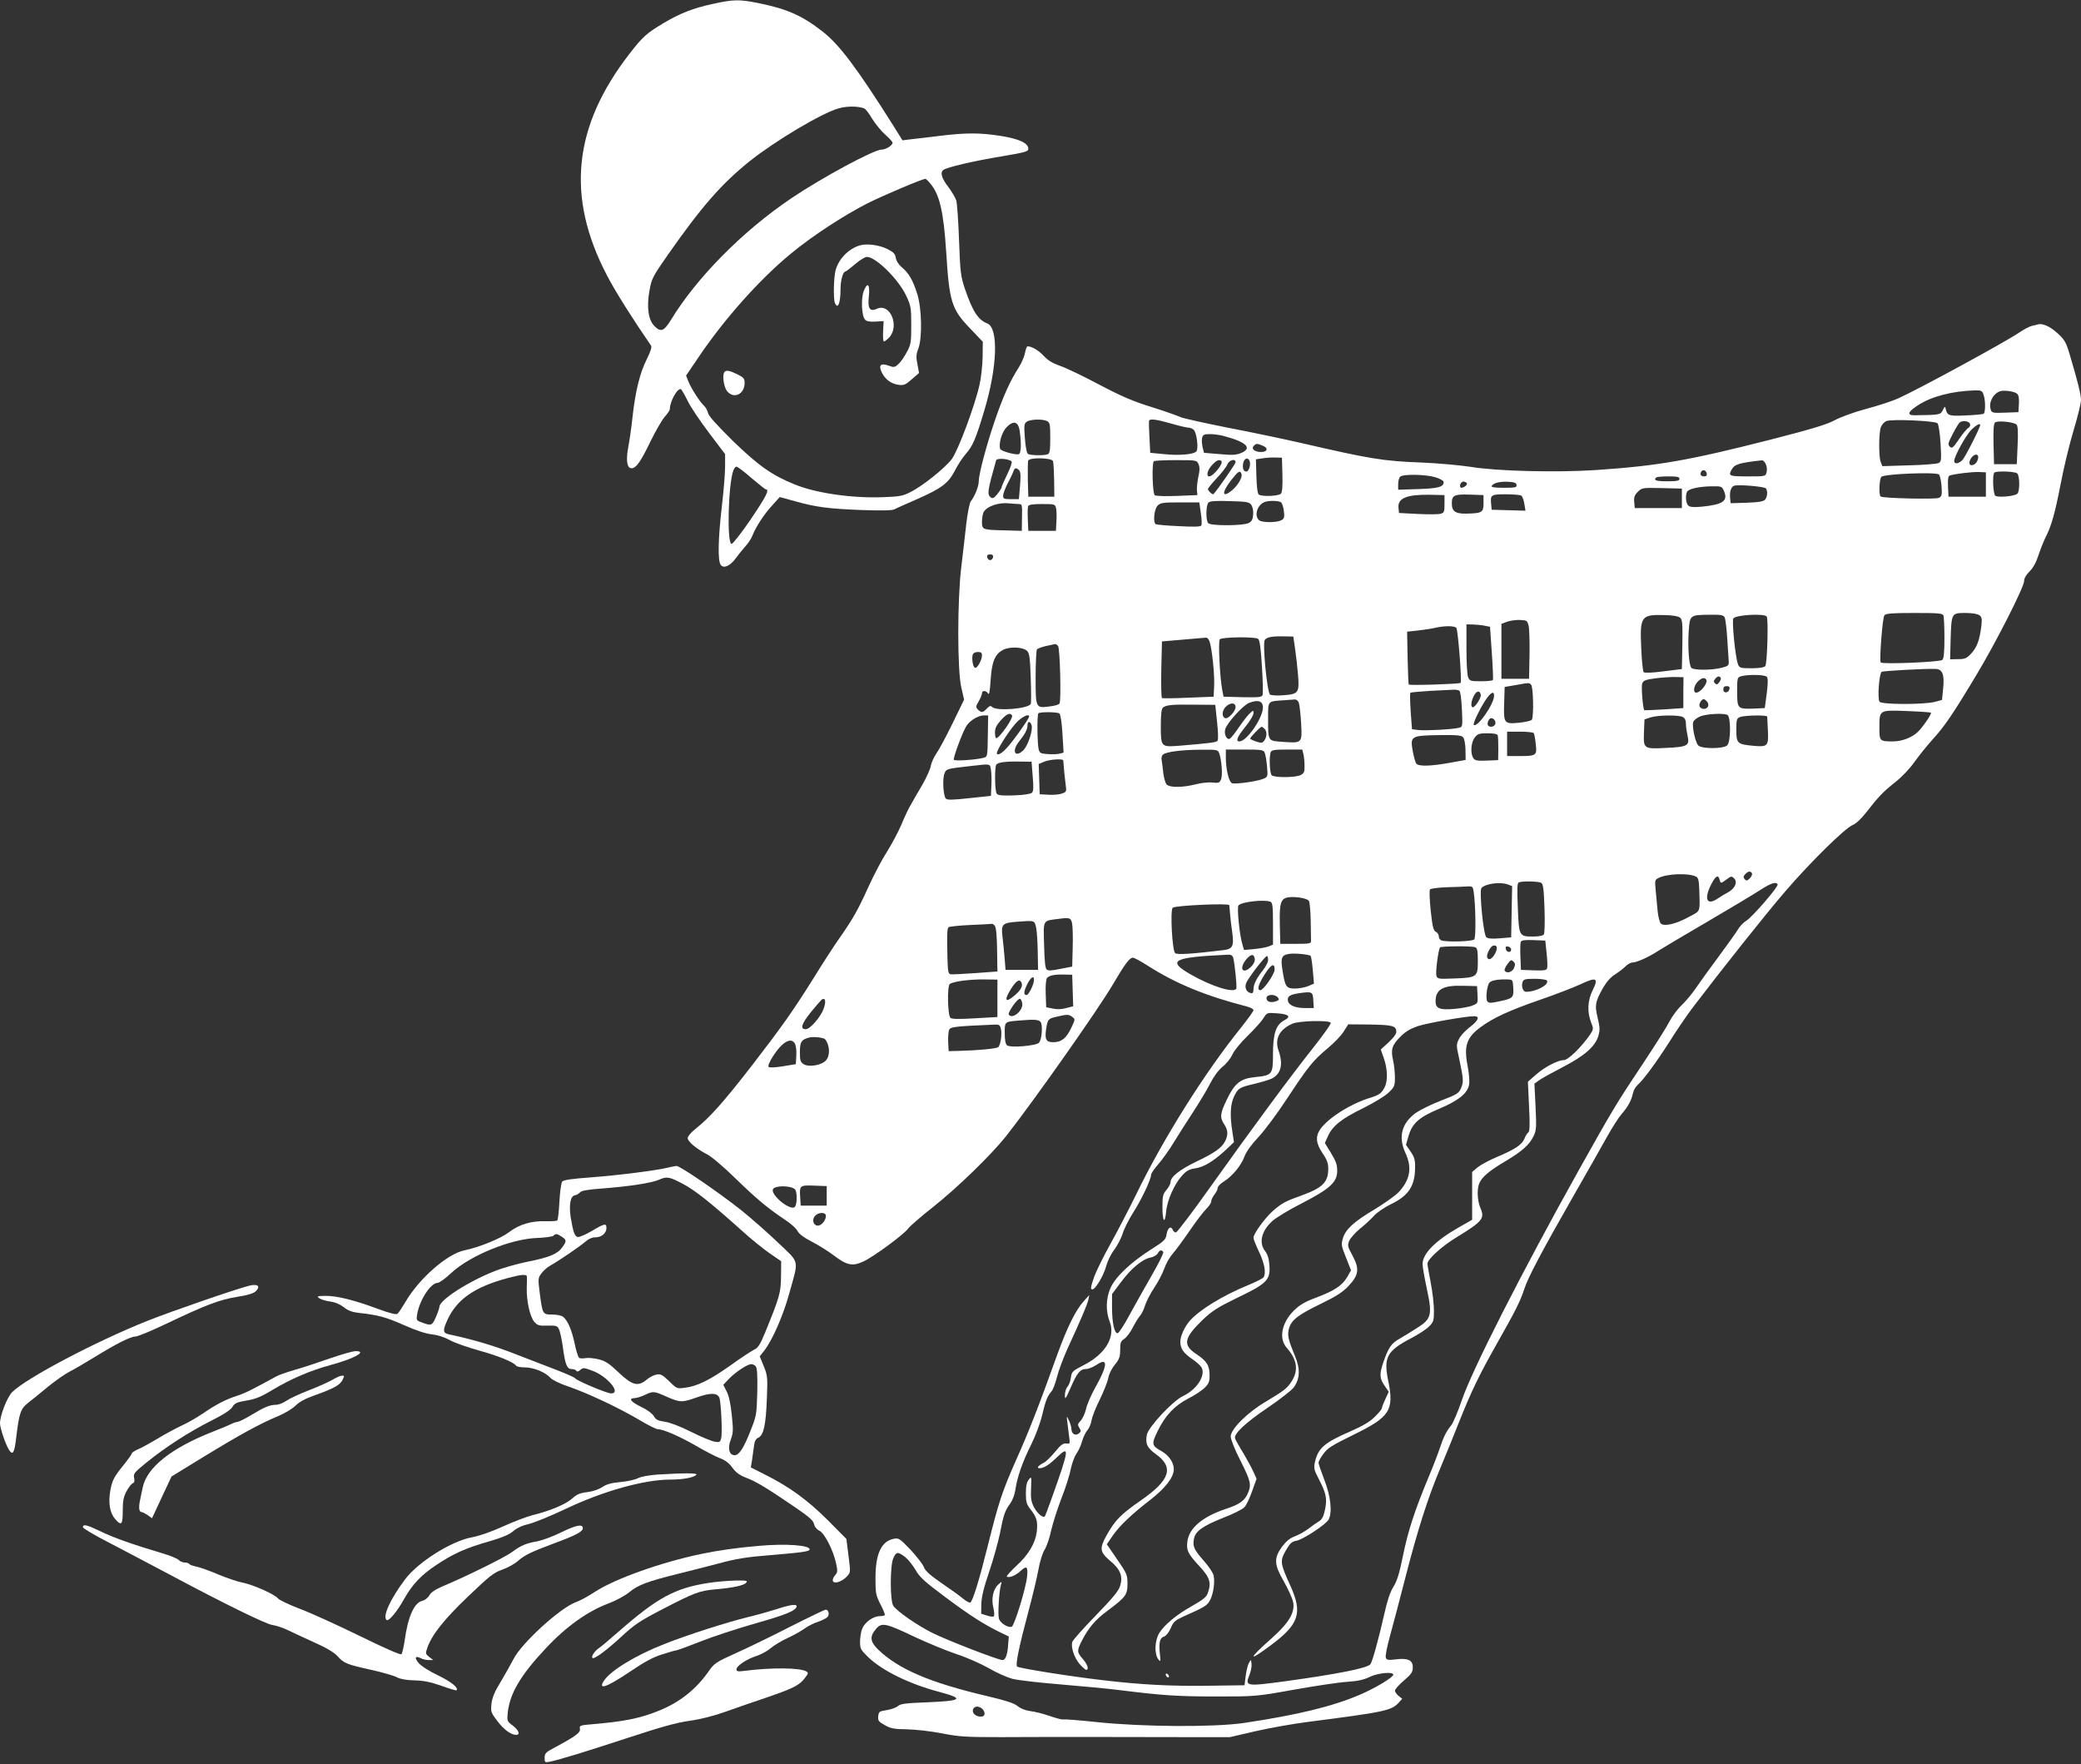<?xml version="1.0" standalone="no"?>
<!DOCTYPE svg PUBLIC "-//W3C//DTD SVG 20010904//EN"
 "http://www.w3.org/TR/2001/REC-SVG-20010904/DTD/svg10.dtd">
<svg version="1.0" xmlns="http://www.w3.org/2000/svg"
 width="1280pt" height="1085pt" viewBox="0 0 1280 1085"
 preserveAspectRatio="xMidYMid meet">
<rect x="0" y="0" width="1280" height="1085" fill="#333333" stroke="none"/>
<g transform="translate(0,1085) scale(0.1,-0.1)"
fill="#ffffff" stroke="none">
<path d="M4380 10825 c-116 -25 -202 -59 -300 -118 -102 -61 -126 -82 -206
-185 -349 -449 -394 -882 -140 -1367 49 -95 159 -269 270 -430 7 -9 -2 -36
-27 -87 -41 -81 -70 -198 -87 -358 -6 -58 -18 -140 -26 -182 -15 -83 -7 -128
21 -128 27 0 56 40 115 163 33 67 73 137 90 155 16 18 30 39 30 45 0 49 49
135 69 123 4 -3 23 -35 41 -72 17 -36 77 -125 131 -196 l99 -131 0 -76 c0 -42
-9 -152 -20 -246 -23 -198 -26 -333 -7 -359 18 -25 58 -7 93 41 15 21 42 54
59 73 18 19 38 51 45 70 20 51 70 128 122 184 l44 49 95 -26 c128 -36 204 -46
412 -54 125 -4 184 -3 200 5 12 7 72 33 133 60 155 68 197 100 236 175 17 34
48 82 69 106 42 47 62 94 113 265 81 268 89 510 18 537 -56 22 -90 74 -138
216 -24 71 -28 98 -35 293 -4 118 -12 229 -17 247 -6 18 -27 53 -46 79 -45 58
-55 93 -33 109 24 17 181 54 362 84 142 24 160 29 160 46 0 35 -57 61 -169 79
-128 20 -214 20 -371 1 -66 -8 -146 -18 -177 -21 l-57 -7 -58 93 c-221 350
-329 494 -432 575 -126 99 -219 140 -396 176 -120 24 -154 23 -285 -6z m936
-642 c8 -3 30 -31 49 -64 20 -32 56 -76 80 -97 25 -22 45 -44 45 -50 0 -16
-41 -42 -67 -42 -48 0 -370 -174 -558 -301 -300 -203 -581 -488 -739 -748 -42
-68 -62 -76 -100 -37 -38 37 -49 115 -32 214 14 79 18 87 114 225 208 297 328
434 501 574 161 128 448 299 551 327 50 14 119 14 156 -1z m407 -463 c57 -67
81 -174 97 -420 19 -306 33 -351 145 -468 l80 -84 -1 -93 c-1 -50 -9 -128 -19
-171 -28 -128 -133 -408 -171 -458 -43 -56 -178 -164 -251 -201 -50 -26 -69
-29 -173 -33 -190 -7 -412 25 -543 79 -139 56 -223 116 -379 267 -97 96 -149
153 -153 172 -3 15 -15 36 -25 45 -25 23 -75 100 -95 147 l-15 38 76 112 c158
235 377 481 571 640 128 106 326 235 468 307 102 51 336 150 357 151 3 0 18
-13 31 -30z m-1101 -1810 c45 -38 85 -70 89 -70 24 0 -1 -48 -94 -185 -56 -82
-109 -150 -117 -150 -30 0 -21 368 11 452 5 13 13 23 19 23 6 0 48 -31 92 -70z"/>
<path d="M5286 9340 c-67 -21 -127 -82 -146 -151 -12 -40 -15 -176 -5 -201 18
-45 35 -4 35 84 0 53 15 108 30 108 3 0 30 20 59 45 29 25 62 45 73 45 55 0
193 -136 241 -237 30 -64 32 -74 32 -183 0 -105 -2 -119 -27 -165 -14 -27 -37
-61 -51 -73 -23 -22 -28 -23 -61 -11 -49 18 -64 3 -42 -42 21 -43 58 -70 104
-76 32 -4 43 1 81 35 l44 38 -10 54 c-9 44 -8 61 5 94 26 67 22 253 -7 341
-27 84 -51 125 -94 161 -19 16 -34 39 -37 58 -4 25 -14 35 -51 54 -52 26 -130
36 -173 22z"/>
<path d="M5314 9063 c-19 -44 -15 -153 6 -178 9 -11 28 -15 64 -13 l51 3 -3
-62 c-2 -35 0 -63 5 -63 5 0 19 11 32 24 66 71 6 214 -75 177 -44 -20 -58 1
-50 75 8 75 -7 93 -30 37z"/>
<path d="M4457 8563 c-16 -15 -6 -91 14 -117 41 -53 109 -22 109 49 0 27 -6
34 -45 53 -47 23 -67 27 -78 15z"/>
<path d="M12535 8855 c-5 -2 -22 -6 -36 -9 -15 -3 -49 -21 -77 -40 -81 -56
-619 -349 -748 -407 -36 -16 -124 -45 -196 -64 -75 -20 -156 -50 -192 -69 -47
-26 -138 -54 -396 -120 -506 -129 -691 -161 -1074 -187 -242 -16 -611 -7 -772
20 -67 10 -200 22 -295 26 -240 9 -316 21 -744 120 -104 24 -309 67 -455 95
-146 29 -276 58 -290 65 -14 7 -92 35 -175 61 -117 36 -188 67 -325 139 -96
51 -204 103 -240 115 -46 16 -75 34 -100 61 -31 34 -74 59 -100 59 -4 0 -11
-18 -15 -39 -4 -22 -20 -61 -37 -88 -55 -85 -97 -179 -149 -330 -53 -156 -99
-330 -99 -375 0 -29 -25 -92 -48 -120 -8 -9 -20 -69 -28 -135 -7 -65 -21 -185
-31 -268 -25 -207 -25 -637 0 -744 l17 -74 -71 -146 c-39 -80 -84 -164 -100
-186 -15 -22 -31 -57 -34 -77 -4 -20 -27 -72 -52 -115 -25 -43 -57 -97 -70
-121 -14 -23 -40 -78 -58 -122 -18 -43 -58 -119 -89 -168 -31 -48 -83 -147
-115 -218 -63 -139 -93 -193 -181 -319 -31 -44 -98 -147 -149 -230 -133 -213
-202 -310 -395 -560 -170 -218 -247 -305 -338 -378 -27 -21 -48 -46 -48 -57 0
-21 55 -67 120 -100 25 -12 104 -79 175 -149 131 -127 201 -185 308 -256 32
-21 65 -51 73 -67 10 -18 39 -40 86 -64 39 -20 101 -58 136 -85 82 -62 115
-69 184 -37 64 30 248 166 274 202 11 15 80 75 154 133 151 120 355 318 449
436 172 219 567 780 656 932 72 123 103 165 123 165 8 0 49 -22 91 -49 172
-110 356 -186 609 -251 23 -6 42 -16 42 -23 0 -7 -34 -53 -74 -104 -226 -280
-481 -686 -647 -1028 -43 -88 -114 -225 -158 -304 -44 -79 -89 -171 -101 -204
-23 -69 -24 -77 -10 -77 18 0 70 88 84 143 8 30 30 76 50 101 19 26 42 70 51
98 8 28 37 85 63 127 51 78 112 207 112 235 0 8 19 37 43 64 24 27 65 84 92
128 26 43 81 129 120 189 40 61 89 142 108 180 23 45 50 82 77 104 23 18 50
52 60 75 10 23 52 75 95 116 42 41 86 90 97 109 21 33 22 33 80 29 75 -5 92
-20 48 -43 -51 -27 -70 -80 -70 -207 0 -128 -4 -132 -114 -143 -87 -9 -123
-39 -171 -140 -40 -83 -43 -108 -15 -150 24 -36 25 -66 5 -105 -21 -40 -64
-71 -178 -125 -101 -49 -157 -93 -157 -125 0 -10 -11 -32 -25 -48 -22 -26 -25
-39 -25 -105 0 -91 15 -110 23 -28 6 69 51 170 99 222 25 28 44 38 79 43 54 8
112 43 187 112 l52 49 -10 65 c-16 104 -12 169 11 217 25 51 31 55 129 78 41
10 87 24 102 31 58 29 72 88 42 173 -25 72 6 131 88 166 43 17 223 21 233 5 4
-6 -43 -72 -103 -148 -142 -179 -378 -498 -632 -855 -112 -158 -210 -287 -217
-287 -8 0 -16 7 -19 15 -11 28 -31 15 -38 -24 -5 -35 -13 -43 -98 -97 -123
-78 -219 -169 -248 -237 -28 -63 -29 -143 -5 -204 38 -94 -24 -200 -159 -269
-70 -36 -74 -40 -79 -77 -3 -21 -12 -46 -21 -56 -9 -10 -16 -33 -16 -52 0 -30
4 -25 35 45 40 93 59 116 95 116 15 0 44 12 65 26 73 49 69 -4 -11 -145 -23
-42 -48 -99 -54 -127 -6 -27 -21 -59 -33 -72 -19 -20 -20 -25 -8 -44 12 -19
11 -23 -4 -35 -23 -16 -45 -1 -45 31 -1 11 -7 35 -16 51 -14 30 -14 29 -8 -20
3 -27 8 -67 11 -88 5 -36 4 -38 -19 -35 -19 2 -34 -9 -69 -52 -25 -30 -55 -60
-68 -66 -35 -18 -48 -34 -27 -34 27 0 57 19 108 68 78 75 75 50 -31 -247 -22
-62 -42 -115 -45 -118 -11 -11 -48 21 -67 59 -17 34 -20 55 -17 115 3 73 3 74
-14 53 -13 -16 -18 -40 -18 -85 0 -54 4 -67 30 -100 37 -47 44 -73 37 -136 -9
-71 -51 -142 -126 -210 -35 -33 -61 -62 -58 -65 11 -11 53 5 81 31 41 38 49
32 44 -27 -6 -71 -78 -306 -95 -313 -23 -8 -72 23 -79 51 -7 29 1 164 12 204
7 25 7 25 -14 6 -33 -28 -46 -89 -32 -144 6 -25 7 -48 3 -53 -4 -4 -24 -2 -43
5 l-35 11 1 60 c1 42 15 101 49 200 26 77 55 183 66 236 21 112 31 139 63 182
13 18 27 54 31 81 11 80 44 174 96 278 29 58 57 134 69 184 21 89 32 117 58
147 9 10 24 50 34 90 10 39 39 117 64 172 83 180 121 270 128 300 l6 30 -34
-38 c-50 -55 -102 -161 -162 -326 -116 -323 -175 -474 -252 -646 -88 -198
-109 -263 -177 -535 -51 -205 -91 -337 -107 -346 -5 -3 -26 8 -46 25 -20 17
-80 60 -133 96 -70 48 -99 75 -107 98 -7 18 -44 65 -82 106 -65 68 -72 73
-102 67 -77 -15 -113 -92 -113 -242 0 -93 2 -105 31 -162 18 -33 29 -63 26
-66 -3 -3 -17 -6 -31 -6 -39 0 -90 -36 -107 -75 -8 -19 -14 -56 -14 -82 0 -43
4 -50 49 -94 87 -84 253 -166 439 -215 157 -42 140 -55 -79 -64 -132 -5 -161
-9 -177 -24 -11 -9 -42 -20 -69 -24 -44 -7 -48 -9 -51 -37 -3 -27 2 -34 40
-55 37 -21 57 -25 138 -26 54 -1 147 -12 215 -25 106 -21 147 -23 360 -23 132
1 382 1 555 1 173 0 437 -1 585 -1 l270 0 160 37 c88 20 230 45 315 56 482 62
520 70 565 121 l20 22 -23 18 c-12 10 -22 25 -22 32 0 8 25 36 55 62 47 40 55
52 55 82 0 44 -31 58 -107 48 -45 -5 -54 -4 -59 11 -4 10 8 70 26 134 18 64
60 226 95 361 74 288 137 486 212 665 30 71 84 204 120 295 75 188 121 283
238 490 104 183 138 251 160 320 23 72 102 222 295 560 87 151 183 322 215
379 32 57 72 120 90 140 37 42 60 83 69 127 4 18 16 40 28 50 39 36 116 140
196 266 44 70 108 164 143 210 160 211 458 587 572 718 153 178 364 385 411
405 22 9 54 39 83 76 79 102 108 131 180 188 41 32 90 84 119 125 27 38 78
101 112 139 70 76 125 156 267 393 119 197 295 543 295 580 0 17 12 38 33 59
22 21 41 56 55 99 12 37 32 86 43 109 37 72 58 146 94 331 19 100 55 249 80
331 25 83 45 166 45 185 0 34 -20 113 -71 285 -21 70 -30 86 -74 126 -45 41
-91 62 -120 54z m-335 -431 c13 -32 13 -111 1 -119 -6 -3 -55 -8 -109 -10
-104 -5 -115 -2 -124 40 -4 18 -6 17 -18 -7 -14 -29 -15 -30 -172 -32 -51 -1
-44 21 20 62 83 54 210 87 350 91 37 1 44 -2 52 -25z m206 5 c11 -9 14 -27 12
-63 l-3 -51 -82 -3 c-75 -3 -82 -1 -88 18 -14 43 12 96 55 113 22 9 89 1 106
-14z m-5965 -169 c17 -9 19 -22 19 -104 0 -76 -3 -95 -16 -100 -22 -9 -107 -7
-121 2 -8 5 -15 44 -19 96 -6 80 -5 90 11 102 22 16 98 18 126 4z m763 -15
c47 -14 95 -25 105 -25 11 0 26 -6 34 -14 18 -19 30 -115 16 -132 -16 -19
-104 -27 -199 -17 l-85 8 -5 95 c-3 52 -4 98 -2 103 6 13 48 7 136 -18z m4713
2 c7 -7 15 -58 19 -123 6 -103 5 -113 -12 -122 -10 -5 -93 -12 -182 -14 l-164
-5 -10 26 c-13 34 -12 179 1 214 6 15 21 32 33 37 31 14 299 2 315 -13z m200
-3 c4 -10 0 -20 -10 -26 -9 -5 -35 -36 -58 -70 -36 -53 -43 -58 -56 -45 -13
13 -11 22 18 78 18 35 38 67 43 71 19 14 56 8 63 -8z m287 -6 c8 -9 10 -51 6
-128 l-5 -115 -70 0 -70 0 -3 124 c-2 93 1 127 10 133 18 13 119 2 132 -14z
m-6132 -38 c11 -76 9 -137 -5 -143 -19 -7 -110 18 -115 32 -11 32 11 105 39
133 43 44 72 36 81 -22z m5908 36 c0 -16 -93 -199 -109 -215 -25 -25 -51 -27
-51 -6 0 27 68 151 103 189 29 30 57 46 57 32z m-4655 -67 c141 -37 181 -75
109 -105 -30 -13 -55 -14 -132 -7 l-96 8 -9 34 c-4 19 -6 45 -3 58 6 20 13 23
49 23 23 0 60 -5 82 -11z m239 -59 c39 -14 34 -40 -8 -40 -39 0 -62 20 -44 38
15 15 20 15 52 2z m4398 -95 c-15 -33 -57 -36 -47 -2 9 29 36 50 49 37 6 -6 5
-18 -2 -35z m-4274 -84 c2 -67 -1 -108 -9 -117 -12 -15 -115 -20 -136 -6 -8 5
-13 45 -15 112 l-3 105 40 6 c22 4 58 6 80 5 l40 -1 3 -104z m-1666 81 c5 -5
-6 -37 -27 -80 -19 -39 -35 -76 -35 -81 0 -5 -12 -23 -26 -41 -21 -24 -29 -28
-40 -19 -23 19 -21 36 33 228 4 15 78 10 95 -7z m255 2 c3 -9 6 -62 7 -117 l1
-102 -80 0 -80 0 -3 104 c-1 58 0 111 2 118 8 21 145 18 153 -3z m1209 1 c9
-22 -4 -65 -20 -65 -18 0 -25 20 -19 53 6 29 30 36 39 12z m-314 -20 c8 -19 8
-38 -1 -77 -6 -29 -10 -66 -9 -83 l3 -30 -125 -5 c-69 -3 -131 -1 -137 4 -14
9 -19 197 -6 209 3 4 64 7 135 7 127 0 129 0 140 -25z m141 19 c13 -14 -49
-92 -74 -94 -21 -1 -14 35 12 65 30 34 48 42 62 29z m87 -7 c0 -9 -112 -171
-136 -196 -5 -6 -34 20 -34 31 0 5 24 35 54 67 30 31 59 69 65 84 11 28 51 39
51 14z m3261 -11 c7 -14 9 -36 5 -50 -6 -26 -7 -26 -116 -26 -113 0 -120 3
-100 40 19 35 45 43 188 59 7 0 17 -10 23 -23z m-4591 -40 c8 -11 9 -38 4 -95
l-7 -81 -48 0 c-43 0 -49 2 -49 21 0 12 13 47 29 78 17 31 32 64 35 74 7 21
19 22 36 3z m4228 -19 c2 -12 -3 -17 -17 -17 -12 0 -21 6 -21 13 0 31 32 34
38 4z m-2862 -1 c8 -20 -20 -69 -56 -100 -64 -53 -68 -18 -8 60 45 57 55 63
64 40z m4579 -66 l0 -75 -115 0 -115 0 -3 63 c-2 44 1 64 10 67 26 10 134 23
178 22 l45 -2 0 -75z m193 68 c16 -16 16 -113 0 -125 -20 -16 -120 -24 -135
-12 -14 12 -19 130 -6 142 11 12 128 8 141 -5z m-482 -6 c6 -4 13 -35 16 -70
4 -56 2 -65 -16 -74 -19 -10 -340 -3 -358 8 -13 8 -9 111 5 122 20 17 330 30
353 14z m-3098 -17 c29 -9 52 -22 52 -29 0 -31 -32 -40 -156 -44 l-124 -4 0
34 c0 19 5 39 12 46 17 17 154 15 216 -3z m1502 -10 c0 -12 -15 -15 -75 -15
-69 0 -86 6 -68 23 3 4 37 7 75 7 54 0 68 -3 68 -15z m-1307 -29 c3 -12 -30
-32 -39 -24 -11 12 5 40 21 36 9 -2 17 -7 18 -12z m305 -8 c3 -16 -6 -18 -78
-18 -55 0 -79 3 -75 11 12 19 49 28 100 26 38 -2 51 -6 53 -19z m1534 -22 c12
-17 9 -50 -4 -68 -10 -12 -36 -17 -113 -20 l-100 -3 -3 29 c-5 42 6 74 26 79
32 8 187 -6 194 -17z m-257 -18 c24 -59 -7 -81 -135 -94 -50 -5 -74 -3 -85 6
-16 13 -20 66 -7 87 11 17 75 31 150 32 62 1 63 0 77 -31z m-260 -43 l0 -60
-145 0 -145 0 -3 37 c-3 30 2 43 22 63 25 25 29 26 148 23 l123 -3 0 -60z
m-1460 -34 c0 -50 -2 -55 -25 -61 -14 -4 -77 -4 -140 -1 l-115 6 -3 31 c-6 60
49 83 193 81 l90 -2 0 -54z m240 4 c0 -57 -9 -62 -107 -64 -66 -1 -88 14 -88
63 0 50 14 57 110 54 l85 -3 0 -50z m232 47 c7 -4 15 -27 19 -50 l7 -43 -104
3 -104 3 -3 33 c-6 59 -1 62 90 62 46 0 88 -4 95 -8z m-1661 -57 c9 -12 14
-36 12 -60 -2 -31 -9 -42 -28 -52 -33 -17 -231 -18 -248 -1 -16 16 -15 110 1
127 9 9 44 12 130 9 105 -3 120 -5 133 -23z m183 16 c7 -5 15 -29 18 -54 5
-39 2 -47 -16 -57 -29 -15 -118 -15 -136 0 -33 28 -12 96 35 113 24 9 84 8 99
-2z m-1613 -11 c21 0 22 -4 20 -82 l-1 -83 -100 3 c-143 3 -145 4 -145 53 0
22 5 49 10 59 20 37 95 62 160 54 19 -2 45 -4 56 -4z m1120 -55 c6 -36 7 -70
3 -77 -5 -8 -44 -9 -139 -4 -73 3 -136 9 -141 12 -18 11 -10 93 11 114 18 18
33 20 138 20 l119 0 9 -65z m-891 32 c4 -13 5 -50 3 -82 l-3 -60 -85 0 -85 0
-3 69 c-2 38 -1 75 2 83 4 9 27 13 85 13 76 0 81 -1 86 -23z m-387 -304 c-2
-10 -10 -18 -18 -18 -8 0 -16 8 -18 18 -2 12 3 17 18 17 15 0 20 -5 18 -17z
m5846 -359 c3 -9 6 -71 6 -139 0 -89 -4 -126 -13 -134 -17 -13 -372 -28 -379
-15 -9 17 11 276 23 290 9 11 48 14 184 14 148 0 174 -2 179 -16z m221 2 c15
-11 17 -21 12 -67 -11 -86 -26 -128 -61 -167 -29 -31 -39 -36 -82 -36 l-49 -1
3 119 c5 165 5 166 90 166 41 0 75 -5 87 -14z m-1841 -15 c14 -12 16 -34 14
-165 l-3 -151 -113 -14 c-68 -9 -116 -11 -122 -5 -5 5 -12 72 -15 149 -9 196
-1 206 146 202 48 -1 82 -7 93 -16z m274 2 c5 -10 12 -67 16 -128 4 -60 8
-123 9 -140 2 -28 -2 -31 -43 -42 -62 -16 -175 -16 -187 0 -15 18 -22 130 -16
225 7 100 8 100 130 101 69 1 84 -2 91 -16z m259 5 c11 -18 3 -290 -9 -305 -7
-8 -37 -13 -84 -13 -70 0 -75 2 -84 25 -16 42 -39 269 -28 282 18 22 192 31
205 11z m-1465 -55 c5 -18 7 -99 6 -180 l-3 -148 -85 0 -85 0 0 169 0 169 35
13 c19 7 55 12 79 11 42 -2 45 -4 53 -34z m-267 -2 l30 -6 11 -160 c6 -88 9
-163 7 -167 -2 -5 -36 -8 -74 -8 -65 0 -70 2 -79 26 -6 14 -10 93 -10 175 l0
149 43 -1 c23 -1 56 -4 72 -8z m-177 -13 c10 -14 35 -329 26 -338 -7 -7 -315
-17 -319 -10 -2 3 -5 77 -7 165 l-3 160 65 7 c36 4 83 11 105 16 58 14 121 14
133 0z m-992 -128 c6 -41 14 -113 18 -160 9 -111 3 -119 -89 -126 -39 -3 -76
-1 -83 4 -18 12 -48 318 -32 337 14 17 48 23 120 21 l55 -1 11 -75z m-527 47
c15 -39 33 -208 29 -277 l-3 -65 -155 -6 c-85 -4 -159 -5 -163 -2 -4 3 -6 82
-4 176 l4 172 129 11 c71 6 135 12 142 12 7 1 16 -8 21 -21z m299 14 c10 -6
17 -54 24 -170 6 -88 7 -168 4 -176 -5 -13 -25 -15 -123 -13 l-117 3 -8 40
c-15 79 -26 300 -15 313 11 14 213 17 235 3z m-1230 -44 c12 -14 20 -337 9
-354 -4 -7 -32 -15 -62 -18 -85 -11 -85 -11 -85 179 0 88 4 166 8 172 4 5 30
15 57 21 28 6 53 11 56 12 4 0 11 -5 17 -12z m-190 -31 c14 -14 18 -44 22
-167 3 -83 3 -154 0 -159 -20 -30 -211 -45 -238 -18 -9 9 -16 7 -32 -10 -25
-26 -33 -27 -55 -6 -14 15 -14 19 5 51 11 19 20 41 20 49 0 19 27 18 38 -2 6
-11 11 16 15 80 7 115 26 163 77 189 42 22 123 18 148 -7z m-278 -26 c0 -30
-29 -82 -43 -77 -13 4 -22 60 -13 83 3 8 17 14 31 14 19 0 25 -5 25 -20z
m5907 -110 c8 -17 10 -48 5 -95 l-7 -70 -45 -12 c-67 -17 -324 -17 -339 1 -14
17 -3 173 13 184 10 6 259 20 331 18 22 -1 33 -8 42 -26z m-1079 -23 c7 -9 7
-39 -1 -102 l-12 -90 -67 -3 c-100 -4 -103 -1 -103 104 0 85 1 88 25 95 44 12
147 10 158 -4z m-514 -97 l0 -95 -118 -8 c-65 -4 -120 -6 -122 -5 -9 9 -20
146 -13 164 6 18 20 24 81 32 40 5 96 9 123 8 l50 -1 -1 -95z m230 91 c3 -4
-1 -17 -9 -27 -11 -15 -16 -16 -26 -7 -10 10 -9 15 1 28 14 17 26 19 34 6z
m-89 -11 c12 -20 -34 -79 -62 -80 -21 0 -15 42 9 67 23 24 43 29 53 13z
m-1077 -32 c13 -13 17 -195 4 -215 -4 -6 -39 -14 -77 -18 -94 -9 -97 -5 -93
121 l3 99 65 11 c88 16 84 16 98 2z m1220 -25 c-5 -26 -38 -29 -38 -4 0 15 6
21 21 21 14 0 19 -5 17 -17z m-1662 -11 c7 -4 13 -51 16 -115 5 -104 4 -108
-17 -113 -38 -10 -209 -19 -250 -14 l-40 5 -8 109 c-4 60 -5 111 -2 115 3 3
59 8 123 12 64 3 128 6 142 7 14 1 30 -2 36 -6z m132 -25 c4 -18 -34 -77 -49
-77 -14 0 -11 38 7 71 16 32 37 34 42 6z m82 -5 c0 -53 -104 -201 -125 -180
-8 8 49 122 82 166 27 36 43 41 43 14z m-1201 -44 c4 -13 11 -69 14 -125 7
-124 7 -124 -110 -116 -96 7 -93 1 -93 145 0 110 -5 104 95 111 28 2 58 4 68
5 10 1 21 -7 26 -20z m2511 7 c17 -20 5 -45 -20 -45 -11 0 -23 7 -26 15 -6 15
11 45 26 45 4 0 13 -7 20 -15z m-2732 -29 c7 -61 -97 -216 -145 -216 -24 0
-13 28 37 90 28 34 50 72 50 83 0 20 0 20 -24 -2 -13 -12 -43 -51 -67 -86 -24
-36 -49 -67 -56 -69 -18 -7 -35 29 -27 58 9 37 110 149 147 163 52 20 81 13
85 -21z m-168 -5 c-1 -26 -46 -75 -64 -68 -25 10 -19 53 10 76 28 22 54 18 54
-8z m-114 -91 c7 -62 8 -110 3 -116 -8 -10 -46 -15 -241 -31 -106 -8 -108 -6
-108 122 0 70 4 106 13 113 20 16 54 20 192 18 l130 -1 11 -105z m4391 57 c6
-7 -50 -89 -80 -118 -36 -35 -98 -59 -154 -59 -81 0 -83 2 -83 82 0 113 -3
111 167 105 79 -3 147 -8 150 -10z m-5361 -5 c7 -4 15 -56 19 -124 l7 -117
-24 -6 c-13 -4 -46 -5 -73 -3 -43 3 -50 6 -56 28 -9 33 -11 215 -2 223 9 9
115 9 129 -1z m-291 -12 c10 -15 -77 -139 -97 -140 -5 0 -8 16 -8 35 0 26 9
45 36 75 36 40 57 49 69 30z m4399 4 c23 -9 23 -165 0 -188 -21 -22 -156 -23
-178 -1 -18 18 -40 118 -31 144 3 11 22 26 43 35 37 15 137 21 166 10z m-4548
-131 c-2 -127 -2 -127 -27 -134 -45 -12 -177 -21 -182 -12 -6 10 55 175 78
209 21 33 73 64 107 64 l26 0 -2 -127z m254 120 c0 -13 -103 -158 -139 -195
-37 -40 -68 -51 -57 -20 18 45 92 155 127 187 35 32 69 46 69 28z m4021 -3
c13 -7 19 -21 19 -43 0 -18 5 -50 10 -72 14 -61 1 -69 -133 -75 -138 -7 -139
-6 -135 100 l3 75 35 12 c44 15 175 17 201 3z m519 3 c0 -5 2 -43 4 -85 5 -97
-1 -103 -89 -95 -99 9 -105 15 -105 98 0 63 2 71 23 79 27 11 167 13 167 3z
m-1673 -47 c-9 -22 -47 -21 -47 2 0 10 5 23 12 30 16 16 43 -10 35 -32z
m-2852 -6 c10 -31 -23 -129 -52 -156 -51 -47 -71 -3 -26 54 38 48 53 76 53
101 0 27 17 27 25 1z m1433 -22 c16 -16 15 -50 -1 -72 -12 -17 -18 -17 -50 -7
-21 7 -37 15 -37 19 0 8 62 72 70 72 3 0 11 -5 18 -12z m1656 -27 c3 -4 9 -34
12 -66 9 -71 4 -75 -98 -75 l-78 0 0 75 0 75 79 0 c44 0 82 -4 85 -9z m-222
-13 c3 -7 4 -44 4 -83 l-1 -70 -70 -3 c-57 -2 -72 0 -82 14 -20 28 -16 97 8
128 18 23 28 26 79 26 37 0 59 -4 62 -12z m-212 -13 c7 -9 14 -43 14 -77 l1
-62 -95 -17 c-114 -21 -194 -24 -208 -6 -6 6 -15 40 -22 75 -17 97 -14 98 176
101 98 1 124 -2 134 -14z m-1501 -97 c15 -41 22 -134 12 -160 -9 -23 -14 -25
-53 -21 -24 3 -71 -2 -104 -11 -79 -20 -158 -21 -178 -1 -8 8 -17 41 -21 72
-3 32 -8 68 -10 79 -3 12 1 27 8 33 21 17 111 29 230 30 103 1 108 0 116 -21z
m279 5 c5 -10 12 -48 15 -84 6 -64 5 -67 -20 -78 -35 -16 -175 -36 -195 -28
-19 7 -38 86 -38 157 l0 50 115 0 c99 0 116 -2 123 -17z m239 -10 c4 -16 7
-48 7 -73 1 -37 -3 -46 -24 -57 -32 -16 -162 -17 -178 -1 -12 12 -17 114 -6
142 5 13 24 16 100 16 l94 0 7 -27z m-1477 -40 c3 -44 10 -116 15 -151 6 -39
4 -43 -21 -52 -15 -6 -53 -10 -83 -8 l-56 3 -3 93 -3 93 33 14 c35 15 118 20
118 8z m-188 -98 c6 -66 5 -92 -5 -101 -7 -7 -52 -14 -110 -16 -79 -2 -100 0
-107 12 -11 18 -13 160 -2 177 9 14 56 21 147 19 l70 -1 7 -90z m-257 43 c3
-18 5 -62 3 -98 l-3 -65 -133 -14 c-101 -11 -135 -12 -144 -3 -16 16 -22 121
-9 154 11 29 13 30 156 46 131 15 123 16 130 -20z m4681 -639 c3 -6 -2 -20
-13 -31 -17 -16 -21 -17 -32 -5 -9 12 -8 18 4 31 19 19 31 20 41 5z m-343 -21
c13 -7 17 -23 19 -78 4 -147 11 -129 -67 -171 -76 -42 -147 -58 -169 -40 -7 6
-16 40 -20 76 -3 36 -9 94 -12 129 -6 58 -5 65 15 75 51 28 189 33 234 9z
m144 -18 c7 -25 7 -25 44 2 27 20 30 21 46 5 22 -22 5 -62 -38 -85 -17 -9 -47
-27 -66 -40 -65 -43 -83 -1 -38 88 27 53 44 63 52 30z m-1097 -20 c12 -7 16
-40 20 -157 3 -81 1 -154 -4 -160 -5 -8 -31 -13 -65 -13 -87 0 -88 1 -95 177
-5 118 -4 152 6 156 23 9 122 7 138 -3z m-205 -10 l26 -10 -3 -157 -3 -158
-70 -6 c-48 -4 -74 -2 -83 7 -18 16 -44 284 -30 302 23 27 116 40 163 22z
m1659 1 c8 -12 -156 -202 -193 -224 -16 -9 -40 -34 -52 -55 -12 -20 -66 -95
-119 -167 -53 -71 -115 -157 -138 -191 -22 -33 -62 -81 -87 -105 -26 -24 -60
-70 -76 -101 -16 -32 -91 -151 -167 -265 -154 -230 -187 -285 -390 -648 -355
-636 -658 -1232 -721 -1418 -24 -71 -54 -141 -66 -155 -29 -35 -48 -74 -70
-142 -10 -30 -40 -109 -68 -175 -85 -204 -126 -330 -157 -481 -22 -110 -37
-158 -59 -193 -20 -31 -38 -85 -56 -166 -36 -159 -74 -296 -86 -311 -20 -24
-202 -60 -521 -104 -245 -33 -251 -32 -223 38 9 22 15 53 13 69 -3 28 -3 28
-16 5 -7 -12 -16 -48 -20 -80 l-7 -57 -225 -3 c-228 -3 -409 6 -645 34 -200
23 -519 74 -529 84 -11 11 12 123 69 336 25 93 53 210 62 259 9 52 26 105 39
125 12 19 30 71 39 115 10 44 38 132 62 195 25 63 52 146 59 184 8 38 24 80
34 94 11 14 27 47 35 75 8 28 23 60 34 71 10 12 22 39 25 61 4 22 27 81 52
130 24 50 47 108 51 130 4 23 20 57 40 81 28 35 33 49 33 92 0 44 4 54 26 68
14 10 37 40 51 68 14 28 34 60 44 72 10 11 25 40 32 65 8 25 33 74 56 108 23
34 51 87 62 118 10 30 34 72 52 92 18 20 65 84 104 141 40 58 85 118 102 134
17 17 31 37 31 47 0 9 9 28 20 42 11 14 20 32 20 41 0 9 17 27 39 40 52 33
105 97 126 154 11 29 43 74 85 118 37 39 116 145 175 235 129 196 162 238 253
313 38 32 82 77 97 102 l28 44 116 -1 c149 -2 175 -7 179 -38 3 -17 -9 -35
-45 -70 l-50 -46 19 -54 c23 -66 25 -138 5 -178 -21 -39 -32 -47 -96 -67 -119
-38 -246 -119 -298 -188 -33 -46 -30 -89 12 -151 27 -39 35 -62 35 -95 0 -84
-35 -118 -168 -166 -96 -34 -118 -46 -174 -95 -49 -44 -118 -139 -118 -164 0
-9 16 -48 35 -88 33 -70 44 -130 27 -155 -4 -7 -47 -28 -97 -49 -154 -63 -299
-152 -358 -220 -31 -36 -57 -93 -57 -127 0 -42 19 -70 75 -108 25 -17 50 -40
56 -51 26 -49 -30 -135 -112 -174 -64 -29 -216 -192 -225 -240 -10 -55 2 -80
56 -119 113 -81 87 -160 -94 -285 -122 -85 -157 -120 -209 -213 -46 -83 -43
-103 24 -160 60 -50 77 -93 59 -151 -9 -31 -45 -75 -150 -183 -76 -78 -141
-151 -144 -162 -11 -32 12 -99 45 -137 17 -19 35 -35 40 -35 19 0 8 34 -21 67
-36 41 -37 50 -6 111 41 80 83 130 159 186 111 83 122 97 122 166 0 55 -4 63
-64 150 l-63 92 36 53 c43 62 119 134 236 224 89 70 140 136 140 185 0 41 -31
86 -76 111 -61 34 -63 44 -21 128 46 93 102 152 187 196 36 18 80 47 98 64 27
26 32 38 32 76 0 64 -17 90 -83 134 -83 55 -75 98 40 209 59 56 92 77 215 137
180 86 203 109 196 199 -3 41 -11 67 -26 87 -41 51 -23 125 45 186 22 20 103
69 180 108 174 90 218 130 218 200 0 38 -8 60 -38 109 l-38 62 19 42 c28 63
84 108 216 172 64 32 134 74 156 95 37 35 40 42 40 94 0 30 -5 78 -11 105 -16
66 -7 95 45 146 30 31 61 49 107 65 59 19 294 61 347 61 36 0 26 -27 -27 -67
-28 -21 -58 -54 -67 -73 -17 -33 -17 -39 1 -120 27 -127 28 -143 12 -182 -14
-32 -24 -39 -123 -77 -60 -23 -130 -58 -156 -76 -87 -64 -109 -148 -63 -247
42 -90 28 -167 -43 -241 -20 -21 -86 -68 -147 -105 -129 -77 -178 -122 -195
-178 -11 -37 -10 -47 19 -118 l31 -79 -24 -42 c-31 -52 -77 -83 -191 -126 -70
-26 -100 -44 -137 -80 -75 -75 -94 -172 -43 -229 62 -70 73 -136 32 -202 -27
-45 -48 -61 -160 -128 -113 -66 -217 -169 -217 -215 0 -17 25 -81 60 -149 63
-125 68 -147 46 -199 -20 -47 -52 -70 -135 -97 -145 -48 -229 -119 -238 -204
-6 -52 4 -72 72 -146 67 -72 77 -103 54 -168 -8 -24 -29 -41 -96 -79 -94 -52
-171 -116 -202 -166 -29 -48 -32 -129 -6 -163 14 -17 15 -14 9 37 -7 68 0 96
27 104 12 4 29 26 40 51 16 39 27 48 76 71 127 56 146 67 163 96 22 36 34 114
25 157 -4 17 -31 58 -61 91 -60 69 -69 87 -60 135 9 47 53 78 180 129 60 23
118 52 129 64 12 11 33 55 48 98 l28 78 -19 42 c-10 23 -38 74 -62 115 -25 40
-47 80 -51 90 -10 28 59 94 199 189 74 50 146 106 161 125 39 52 42 115 8 195
-43 104 -48 128 -36 170 15 51 55 82 197 151 93 45 133 71 168 108 64 68 69
105 26 186 -31 57 -33 64 -21 93 8 17 37 50 65 73 28 22 67 58 86 79 19 22 67
54 106 73 108 52 148 112 148 227 1 46 -5 64 -28 97 l-28 41 16 55 c23 78 65
115 189 167 118 50 173 94 183 147 4 20 0 70 -9 117 -24 123 -6 175 82 239 76
56 174 101 361 166 96 33 210 77 253 97 97 46 111 38 73 -38 -31 -62 -34 -132
-10 -196 17 -42 16 -43 -9 -81 -53 -75 -132 -152 -158 -152 -37 0 -119 -43
-172 -90 l-49 -43 7 -152 c6 -110 4 -154 -4 -159 -6 -4 -18 -22 -25 -41 -16
-37 -61 -66 -178 -115 -42 -18 -91 -45 -110 -60 l-33 -28 0 -147 0 -147 -84
-48 c-142 -81 -221 -160 -221 -225 0 -16 12 -84 26 -150 35 -161 29 -187 -59
-242 -34 -22 -83 -52 -109 -67 -50 -28 -68 -54 -99 -144 -25 -73 -24 -99 7
-144 l26 -38 -21 -45 c-11 -24 -21 -49 -21 -55 0 -6 -19 -30 -43 -53 -30 -31
-73 -56 -152 -91 -159 -69 -197 -102 -217 -188 -8 -38 -6 -48 25 -107 44 -85
51 -118 37 -186 -9 -42 -18 -60 -38 -72 -15 -9 -44 -30 -65 -46 -21 -16 -58
-37 -83 -46 -33 -13 -54 -31 -80 -66 -49 -69 -47 -108 12 -210 25 -44 50 -99
56 -121 18 -65 -20 -132 -130 -230 -146 -129 -149 -150 -8 -45 177 131 200
200 122 370 -62 137 -64 150 -27 215 26 45 37 55 66 60 41 8 181 100 197 130
24 43 13 145 -26 244 -20 52 -36 99 -36 106 0 7 13 32 30 54 25 35 53 53 184
117 225 110 252 150 215 332 -30 145 -9 184 140 262 44 23 94 55 110 72 29 28
31 36 31 99 0 38 -9 116 -20 172 -11 57 -20 109 -20 116 0 26 86 105 174 159
168 103 180 118 151 186 -18 44 -21 111 -7 147 16 40 60 78 160 137 104 62
150 102 176 158 16 33 17 54 11 179 l-7 141 29 21 c15 11 80 47 142 79 134 69
203 128 222 193 11 37 10 54 -4 112 -19 78 -15 98 33 184 22 38 47 66 74 83
22 14 51 36 64 49 13 13 31 24 42 24 26 0 101 33 163 74 30 19 163 98 297 176
133 78 277 164 319 191 74 48 104 58 115 40z m-1870 -43 c13 -83 15 -285 4
-296 -13 -13 -173 -17 -202 -6 -9 3 -16 14 -16 25 0 10 -8 23 -18 28 -16 8
-21 32 -32 131 -7 70 -9 125 -4 130 5 5 50 11 99 13 50 1 107 4 127 5 35 2 37
0 42 -30z m-1013 -59 c5 -8 10 -62 11 -121 1 -60 2 -116 2 -125 1 -16 -10 -18
-94 -18 l-95 0 -3 119 c-3 137 6 163 60 168 48 4 109 -8 119 -23z m-237 -5
c13 -5 16 -27 16 -135 l0 -129 -27 -11 c-16 -6 -56 -13 -89 -16 l-62 -6 -10
34 c-18 58 -35 230 -24 241 22 22 158 37 196 22z m-253 -21 c1 -5 3 -29 5 -55
2 -26 8 -76 13 -110 12 -88 4 -105 -56 -112 -191 -23 -284 -29 -295 -18 -18
18 -31 262 -15 279 14 14 346 29 348 16z m-966 -116 c3 -18 5 -84 3 -147 l-3
-115 -73 -14 c-57 -12 -75 -12 -85 -3 -8 9 -13 58 -15 152 -4 157 -11 146 93
159 65 9 73 6 80 -32z m-222 -22 c5 -22 9 -89 10 -150 l2 -110 -100 0 -100 0
-6 76 c-4 42 -9 101 -13 130 -9 75 -1 83 91 90 108 8 106 9 116 -36z m-254 11
c8 -10 13 -62 14 -148 l2 -133 -136 -10 c-75 -5 -143 -9 -153 -7 -13 3 -16 19
-18 90 -4 145 -3 190 6 199 4 4 65 11 134 14 70 3 130 6 133 7 4 1 12 -4 18
-12z m3394 -169 c5 -43 6 -85 3 -93 -4 -12 -22 -14 -83 -12 l-78 3 -3 79 c-2
44 -1 85 2 93 4 10 24 13 78 11 l73 -3 8 -78z m-317 -2 c-19 -35 -41 -45 -49
-22 -5 15 19 64 35 70 26 9 33 -13 14 -48z m-122 39 c13 -5 16 -22 16 -85 0
-98 -5 -102 -146 -107 -97 -4 -102 -3 -109 17 -6 20 11 155 22 174 5 8 194 10
217 1z m221 -14 c0 -22 -29 -18 -33 3 -3 14 1 18 15 15 10 -2 18 -10 18 -18z
m-1234 -39 c4 -3 10 -43 14 -89 l7 -82 -36 -15 c-19 -8 -56 -15 -80 -15 -54 0
-61 9 -77 109 -13 79 -7 97 39 104 33 6 125 -3 133 -12z m-476 -10 c9 -31 25
-183 19 -192 -17 -28 -150 14 -277 86 -152 87 -116 107 220 123 23 2 33 -3 38
-17z m133 -9 c2 -13 -7 -32 -22 -47 -52 -52 -78 -13 -30 45 29 34 47 35 52 2z
m82 -6 c0 -13 -14 -41 -31 -62 -41 -52 -59 -88 -59 -119 0 -19 -5 -26 -16 -23
-27 5 -40 33 -29 62 11 29 116 166 128 166 4 0 7 -11 7 -24z m1512 -51 c-12
-25 -45 -34 -57 -15 -3 5 4 23 17 40 19 27 24 29 37 16 12 -12 12 -20 3 -41z
m-1472 -9 c0 -27 -69 -126 -87 -126 -24 0 -13 36 27 99 40 62 60 71 60 27z
m-1242 -128 l3 -97 -43 -11 c-27 -8 -57 -9 -83 -3 l-40 8 -3 83 c-2 51 2 89 8
97 14 16 48 23 110 21 l45 -1 3 -97z m-238 67 c0 -28 -32 -95 -46 -95 -20 0
-17 24 6 70 21 40 40 52 40 25z m-225 -115 l0 -115 -139 -8 c-99 -6 -142 -5
-150 3 -17 17 -21 193 -4 208 20 16 129 30 218 28 l75 -1 0 -115z m3173 63 c3
-60 -1 -64 -92 -83 -48 -10 -60 -10 -68 2 -11 16 -2 96 13 114 11 14 54 22
109 20 35 -1 35 -1 38 -53z m207 46 c16 -25 -66 -69 -129 -69 -18 0 -30 33
-21 60 6 17 15 20 75 20 38 0 72 -5 75 -11z m-3231 -15 c8 -21 -7 -46 -45 -78
-57 -48 -65 -28 -18 46 32 49 52 60 63 32z m2804 -72 c3 -51 2 -53 -30 -66
-18 -8 -68 -17 -110 -21 -92 -8 -118 2 -118 46 0 74 45 100 170 96 l85 -2 3
-53z m-1010 -34 l3 -48 -53 0 c-60 0 -101 17 -106 44 -6 27 12 39 66 47 83 12
87 10 90 -43z m-218 17 c10 -12 8 -16 -11 -23 -32 -12 -59 -3 -59 19 0 24 51
27 70 4z m-2795 -72 c-20 -52 -83 -123 -109 -123 -36 0 -27 31 30 103 32 39
63 75 68 79 23 16 29 -13 11 -59z m1223 34 c5 -44 -63 -99 -83 -67 -8 13 55
102 69 97 6 -2 12 -15 14 -30z m307 -81 c19 -14 19 -15 -5 -66 -30 -65 -61
-90 -111 -90 -45 0 -54 17 -44 83 9 58 12 62 65 74 63 15 74 15 95 -1z m-195
-31 c15 -18 9 -107 -9 -128 -16 -19 -177 -33 -197 -16 -9 8 -14 32 -14 75 0
71 -1 70 85 77 95 8 123 7 135 -8z m-244 -41 c9 -35 -2 -105 -17 -115 -15 -9
-122 -19 -229 -22 l-75 -2 -3 60 c-1 33 2 67 8 75 7 11 37 16 122 21 62 3 130
6 150 7 33 2 38 -1 44 -24z m-1081 -66 c29 -35 32 -97 7 -128 -25 -31 -107
-46 -139 -25 -20 13 -23 24 -23 74 0 65 10 79 63 91 27 5 84 -2 92 -12z m-185
-28 c6 -11 10 -44 8 -73 l-3 -52 -79 -13 c-48 -8 -83 -9 -88 -4 -6 6 5 31 26
65 58 90 113 121 136 77z m-2 -893 c18 -14 16 -106 -3 -113 -36 -14 -144 78
-131 111 9 24 104 25 134 2z m197 -42 l0 -60 -80 0 -80 0 -3 49 c-5 76 -3 77
85 74 l78 -3 0 -60z m-5 -123 c0 -30 -30 -63 -53 -60 -27 4 -34 40 -12 62 23
22 65 21 65 -2z m2075 -222 c4 -6 -29 -72 -73 -148 -43 -75 -105 -185 -137
-244 -32 -60 -64 -108 -71 -108 -20 0 -34 66 -34 158 l0 83 57 76 c62 83 130
139 181 149 18 3 37 15 43 25 11 21 24 24 34 9z m-1588 -1876 c18 -14 47 -50
64 -79 26 -46 55 -72 185 -169 150 -112 236 -167 339 -217 l50 -24 -4 -50 c-4
-62 -16 -95 -35 -95 -26 0 -339 121 -431 167 -94 47 -215 131 -240 166 -21 30
-21 243 -1 292 18 42 28 43 73 9z m62 -493 c82 -38 196 -85 256 -105 59 -19
147 -58 195 -85 47 -28 113 -57 146 -66 32 -9 167 -24 299 -35 132 -11 292
-26 355 -34 269 -34 368 -40 600 -40 243 0 247 0 480 42 129 23 276 45 325 48
65 4 104 13 139 30 51 25 146 34 146 14 0 -16 -108 -81 -205 -123 -167 -72
-390 -126 -715 -174 -184 -27 -621 -24 -899 5 -112 12 -207 19 -211 17 -4 -3
-40 6 -80 20 -40 14 -95 28 -122 31 -31 4 -61 16 -79 31 -21 18 -72 34 -194
63 -344 81 -538 164 -662 283 -51 49 -55 81 -16 127 36 43 58 39 242 -49z
m422 -453 c14 -27 -2 -42 -34 -34 -29 7 -42 33 -27 51 14 17 48 7 61 -17z"/>
<path d="M7170 551 c0 -5 5 -13 10 -16 6 -3 10 -2 10 4 0 5 -4 13 -10 16 -5 3
-10 2 -10 -4z"/>
<path d="M4110 3669 c-73 -18 -311 -48 -473 -60 -120 -9 -170 -16 -179 -26 -6
-8 -14 -63 -17 -123 -3 -60 -9 -112 -13 -116 -4 -4 -37 -6 -73 -5 -86 3 -162
-20 -222 -66 -52 -40 -184 -94 -276 -113 -105 -21 -279 -173 -363 -317 -20
-34 -42 -67 -49 -73 -8 -7 -44 2 -121 30 -148 55 -251 80 -321 80 -52 -1 -56
-2 -40 -14 10 -8 41 -17 68 -21 31 -4 61 -17 84 -35 26 -21 51 -30 93 -35 114
-12 164 -25 277 -75 76 -34 135 -53 173 -57 36 -4 76 -17 110 -36 29 -16 109
-44 178 -63 119 -33 215 -72 229 -94 3 -5 27 -10 53 -10 54 0 128 -30 157 -64
12 -13 58 -36 115 -55 116 -40 305 -129 434 -205 52 -31 102 -56 111 -56 34 0
133 -43 232 -100 57 -33 124 -68 150 -78 33 -12 57 -30 78 -59 22 -30 44 -46
85 -62 59 -22 126 -62 300 -181 85 -58 112 -81 117 -103 3 -17 17 -34 34 -42
32 -17 85 -121 102 -202 10 -46 9 -54 -7 -72 -10 -11 -16 -27 -13 -35 8 -20
56 -4 87 29 22 24 22 25 9 127 l-13 103 -115 116 c-124 123 -233 203 -384 279
l-89 45 7 40 c3 22 9 61 12 86 4 36 11 49 28 57 32 15 46 78 52 243 5 127 4
139 -19 196 l-25 61 30 38 c50 66 115 215 152 350 59 213 66 182 -70 312 -64
61 -166 151 -226 199 -139 110 -377 273 -398 272 -9 -1 -32 -5 -51 -10z m90
-100 c77 -41 166 -112 362 -287 57 -52 135 -115 173 -141 l70 -48 -1 -94 c-1
-100 -9 -127 -98 -345 -31 -75 -43 -94 -69 -106 -18 -9 -82 -51 -143 -95 -125
-89 -205 -129 -280 -138 -49 -7 -51 -7 -98 40 -42 40 -53 46 -78 41 -17 -3
-43 -17 -60 -31 -53 -45 -89 -36 -173 44 -59 56 -82 71 -124 81 -29 7 -64 10
-80 7 -15 -3 -32 -2 -38 1 -7 4 -19 43 -28 87 -18 84 -42 142 -71 166 -10 8
-38 14 -67 14 -59 0 -60 1 -77 132 -11 88 -11 93 10 121 11 15 35 37 53 47 60
34 182 118 215 146 21 19 44 29 64 29 38 0 68 25 68 57 0 31 -11 29 -90 -18
-38 -22 -77 -39 -86 -37 -19 3 -29 31 -44 123 -11 75 -1 129 25 133 11 2 25
10 32 18 8 11 48 18 145 25 156 12 295 33 341 53 49 22 63 19 147 -25z m-745
-325 c31 -20 31 -28 3 -66 -28 -40 -80 -62 -213 -88 -60 -12 -153 -38 -205
-59 -158 -62 -334 -175 -337 -217 -1 -11 -11 -41 -23 -67 -23 -52 -27 -53 -95
-27 -23 9 -25 13 -19 47 15 89 84 193 126 193 10 0 48 27 84 61 115 107 367
210 528 215 49 2 94 8 100 14 14 14 22 13 51 -6z m-214 -246 c1 -7 0 -38 -1
-69 -2 -79 19 -176 46 -208 20 -23 29 -26 82 -24 55 1 60 -1 71 -24 6 -14 16
-59 22 -101 15 -114 26 -142 54 -142 13 0 27 -5 30 -11 5 -7 13 -5 25 6 16 14
22 14 75 -6 93 -35 178 -139 114 -139 -26 0 -211 78 -220 92 -4 6 -51 27 -105
48 -55 21 -171 66 -259 100 -134 53 -266 92 -417 124 -35 8 -35 25 -4 92 58
124 167 199 367 253 87 23 119 26 120 9z m1408 -552 c8 -10 11 -58 9 -158 -4
-137 -5 -147 -41 -236 -42 -108 -71 -152 -98 -152 -34 0 -45 42 -24 96 15 41
16 57 6 152 -7 69 -18 120 -32 145 l-20 40 33 35 c40 42 115 92 139 92 9 0 22
-6 28 -14z m-549 -186 c84 -37 96 -37 190 -3 81 28 122 27 135 -4 10 -27 19
-216 11 -248 -6 -25 -10 -27 -40 -22 -19 3 -84 30 -146 61 -67 34 -132 58
-162 62 -41 6 -54 12 -66 34 -10 16 -40 39 -76 56 -65 31 -83 54 -44 55 13 0
41 9 63 19 53 25 56 25 135 -10z"/>
<path d="M1535 2943 c-84 -21 -481 -158 -624 -215 -325 -129 -759 -359 -838
-442 -31 -34 -73 -142 -73 -190 0 -29 35 -133 56 -164 23 -35 33 -18 44 79 18
149 27 175 73 211 23 18 78 62 122 99 44 36 104 78 133 93 28 14 98 55 155 90
133 82 220 126 251 126 13 0 100 36 192 80 235 112 325 147 433 164 65 10 100
21 114 34 31 31 13 47 -38 35z"/>
<path d="M2025 2494 c-71 -25 -168 -57 -215 -70 -47 -14 -96 -31 -110 -39
-146 -80 -193 -104 -240 -119 -72 -23 -133 -55 -213 -110 -37 -25 -96 -59
-132 -75 -36 -17 -103 -53 -149 -81 -47 -28 -100 -57 -120 -65 -20 -9 -36 -20
-36 -25 0 -5 -20 -33 -43 -62 -66 -81 -76 -100 -88 -163 -14 -76 -4 -137 27
-175 41 -48 49 -39 49 48 0 61 5 86 23 120 13 24 30 46 38 49 11 4 13 14 9 33
-6 26 1 34 76 95 120 97 265 190 396 256 78 39 121 67 132 85 14 24 28 30 87
40 55 9 90 23 159 65 113 68 234 120 360 154 144 39 227 85 153 85 -18 0 -91
-21 -163 -46z"/>
<path d="M2045 2364 c-22 -13 -86 -42 -143 -64 -57 -22 -120 -51 -140 -65 -20
-14 -49 -25 -64 -25 -37 0 -72 -14 -151 -62 -38 -23 -76 -42 -85 -43 -10 -1
-26 -6 -37 -12 -11 -6 -63 -28 -115 -48 -255 -100 -407 -220 -432 -343 -6 -26
-14 -65 -18 -86 -8 -42 -4 -66 12 -66 5 0 22 -9 37 -19 l26 -19 60 129 60 128
199 122 c221 135 345 203 456 249 41 17 89 46 108 65 22 22 60 43 111 61 121
43 160 64 177 95 13 27 13 29 -3 28 -10 0 -36 -12 -58 -25z"/>
<path d="M4045 1781 c-54 -4 -102 -13 -120 -22 -16 -9 -65 -20 -107 -24 -57
-5 -87 -13 -113 -31 -22 -14 -58 -27 -92 -31 -44 -5 -64 -13 -93 -39 -39 -35
-132 -75 -245 -103 -38 -10 -122 -42 -185 -71 -71 -32 -143 -57 -187 -65 -124
-22 -329 -150 -411 -258 -92 -122 -142 -233 -113 -251 13 -8 64 53 105 127 52
92 105 149 200 212 105 70 181 104 325 145 82 24 124 42 148 63 22 19 56 35
96 44 34 8 136 50 227 93 226 108 481 180 643 180 78 0 143 12 160 29 12 12
-71 12 -238 2z"/>
<path d="M510 1457 c0 -7 73 -50 163 -96 89 -46 256 -135 372 -196 337 -180
587 -302 629 -309 22 -3 62 -16 90 -29 28 -14 103 -48 166 -77 75 -33 125 -63
145 -85 41 -45 55 -51 203 -84 72 -16 145 -37 163 -47 21 -11 61 -18 109 -19
55 -1 99 -10 164 -33 49 -18 91 -30 94 -28 14 15 -32 52 -112 91 -57 27 -105
58 -121 77 -28 33 -21 47 14 29 11 -6 32 -11 48 -11 l28 0 -25 19 c-23 19 -24
21 -11 58 28 79 103 174 251 315 131 125 157 146 209 164 32 11 76 35 96 53
44 38 82 56 229 111 125 46 171 70 171 91 0 27 -40 20 -132 -25 -50 -25 -116
-49 -145 -55 -73 -13 -104 -26 -159 -67 -45 -33 -278 -148 -423 -209 -47 -20
-75 -38 -85 -57 -9 -16 -28 -30 -44 -34 -49 -11 -88 -97 -108 -244 -6 -41 -15
-79 -20 -84 -5 -6 -103 37 -256 112 -137 67 -302 142 -368 167 -66 25 -127 54
-135 64 -21 26 -154 85 -221 98 -31 6 -98 29 -150 51 -52 22 -111 43 -132 47
-20 4 -40 11 -43 16 -3 5 -16 9 -28 9 -13 0 -29 7 -36 15 -7 8 -51 27 -99 41
-181 54 -302 96 -381 135 -86 41 -110 47 -110 26z"/>
<path d="M4675 1343 c-134 -11 -255 -28 -360 -50 -250 -52 -532 -153 -655
-233 -41 -27 -94 -56 -118 -64 -95 -34 -335 -252 -384 -351 -17 -33 -53 -96
-79 -140 -36 -58 -51 -95 -56 -133 -5 -49 -4 -54 36 -107 40 -53 84 -85 116
-85 27 0 16 28 -21 57 -35 26 -36 29 -31 78 12 118 78 231 234 397 124 133
257 228 385 276 48 18 103 48 131 71 52 43 108 64 292 110 66 16 181 46 255
65 106 29 174 40 315 51 203 17 245 23 245 36 0 25 -143 36 -305 22z"/>
<path d="M4355 1114 c-204 -32 -311 -90 -549 -298 -54 -48 -109 -94 -123 -103
-25 -17 -48 -51 -39 -60 10 -10 82 43 176 129 83 77 114 98 259 173 193 100
223 111 321 120 108 9 177 24 190 41 11 12 1 14 -66 13 -44 -1 -119 -7 -169
-15z"/>
<path d="M4780 954 c-41 -13 -122 -36 -180 -50 -124 -30 -375 -110 -515 -166
-174 -68 -330 -163 -370 -225 -40 -61 18 -40 162 57 87 59 139 87 196 105 43
14 82 25 88 25 5 0 71 24 147 54 75 30 228 80 340 112 186 52 252 80 252 105
0 15 -41 9 -120 -17z"/>
<path d="M4860 845 c-113 -58 -263 -131 -335 -163 -122 -55 -132 -62 -166
-111 -78 -112 -181 -193 -310 -244 -117 -47 -212 -65 -410 -82 -71 -6 -76 -8
-72 -28 5 -23 -27 -46 -159 -117 -51 -27 -58 -34 -58 -61 0 -29 1 -30 33 -24
68 15 212 59 477 146 207 68 301 94 379 105 66 9 146 29 220 55 64 23 185 65
269 93 156 54 191 72 226 120 18 23 19 28 6 36 -37 23 -213 25 -377 4 -45 -6
-53 -4 -53 9 0 21 62 63 125 83 27 9 66 30 85 47 19 16 66 45 105 63 38 17 85
44 104 58 19 14 56 33 82 41 26 9 53 23 59 30 14 17 6 45 -12 45 -7 -1 -105
-48 -218 -105z"/>
</g>
</svg>
